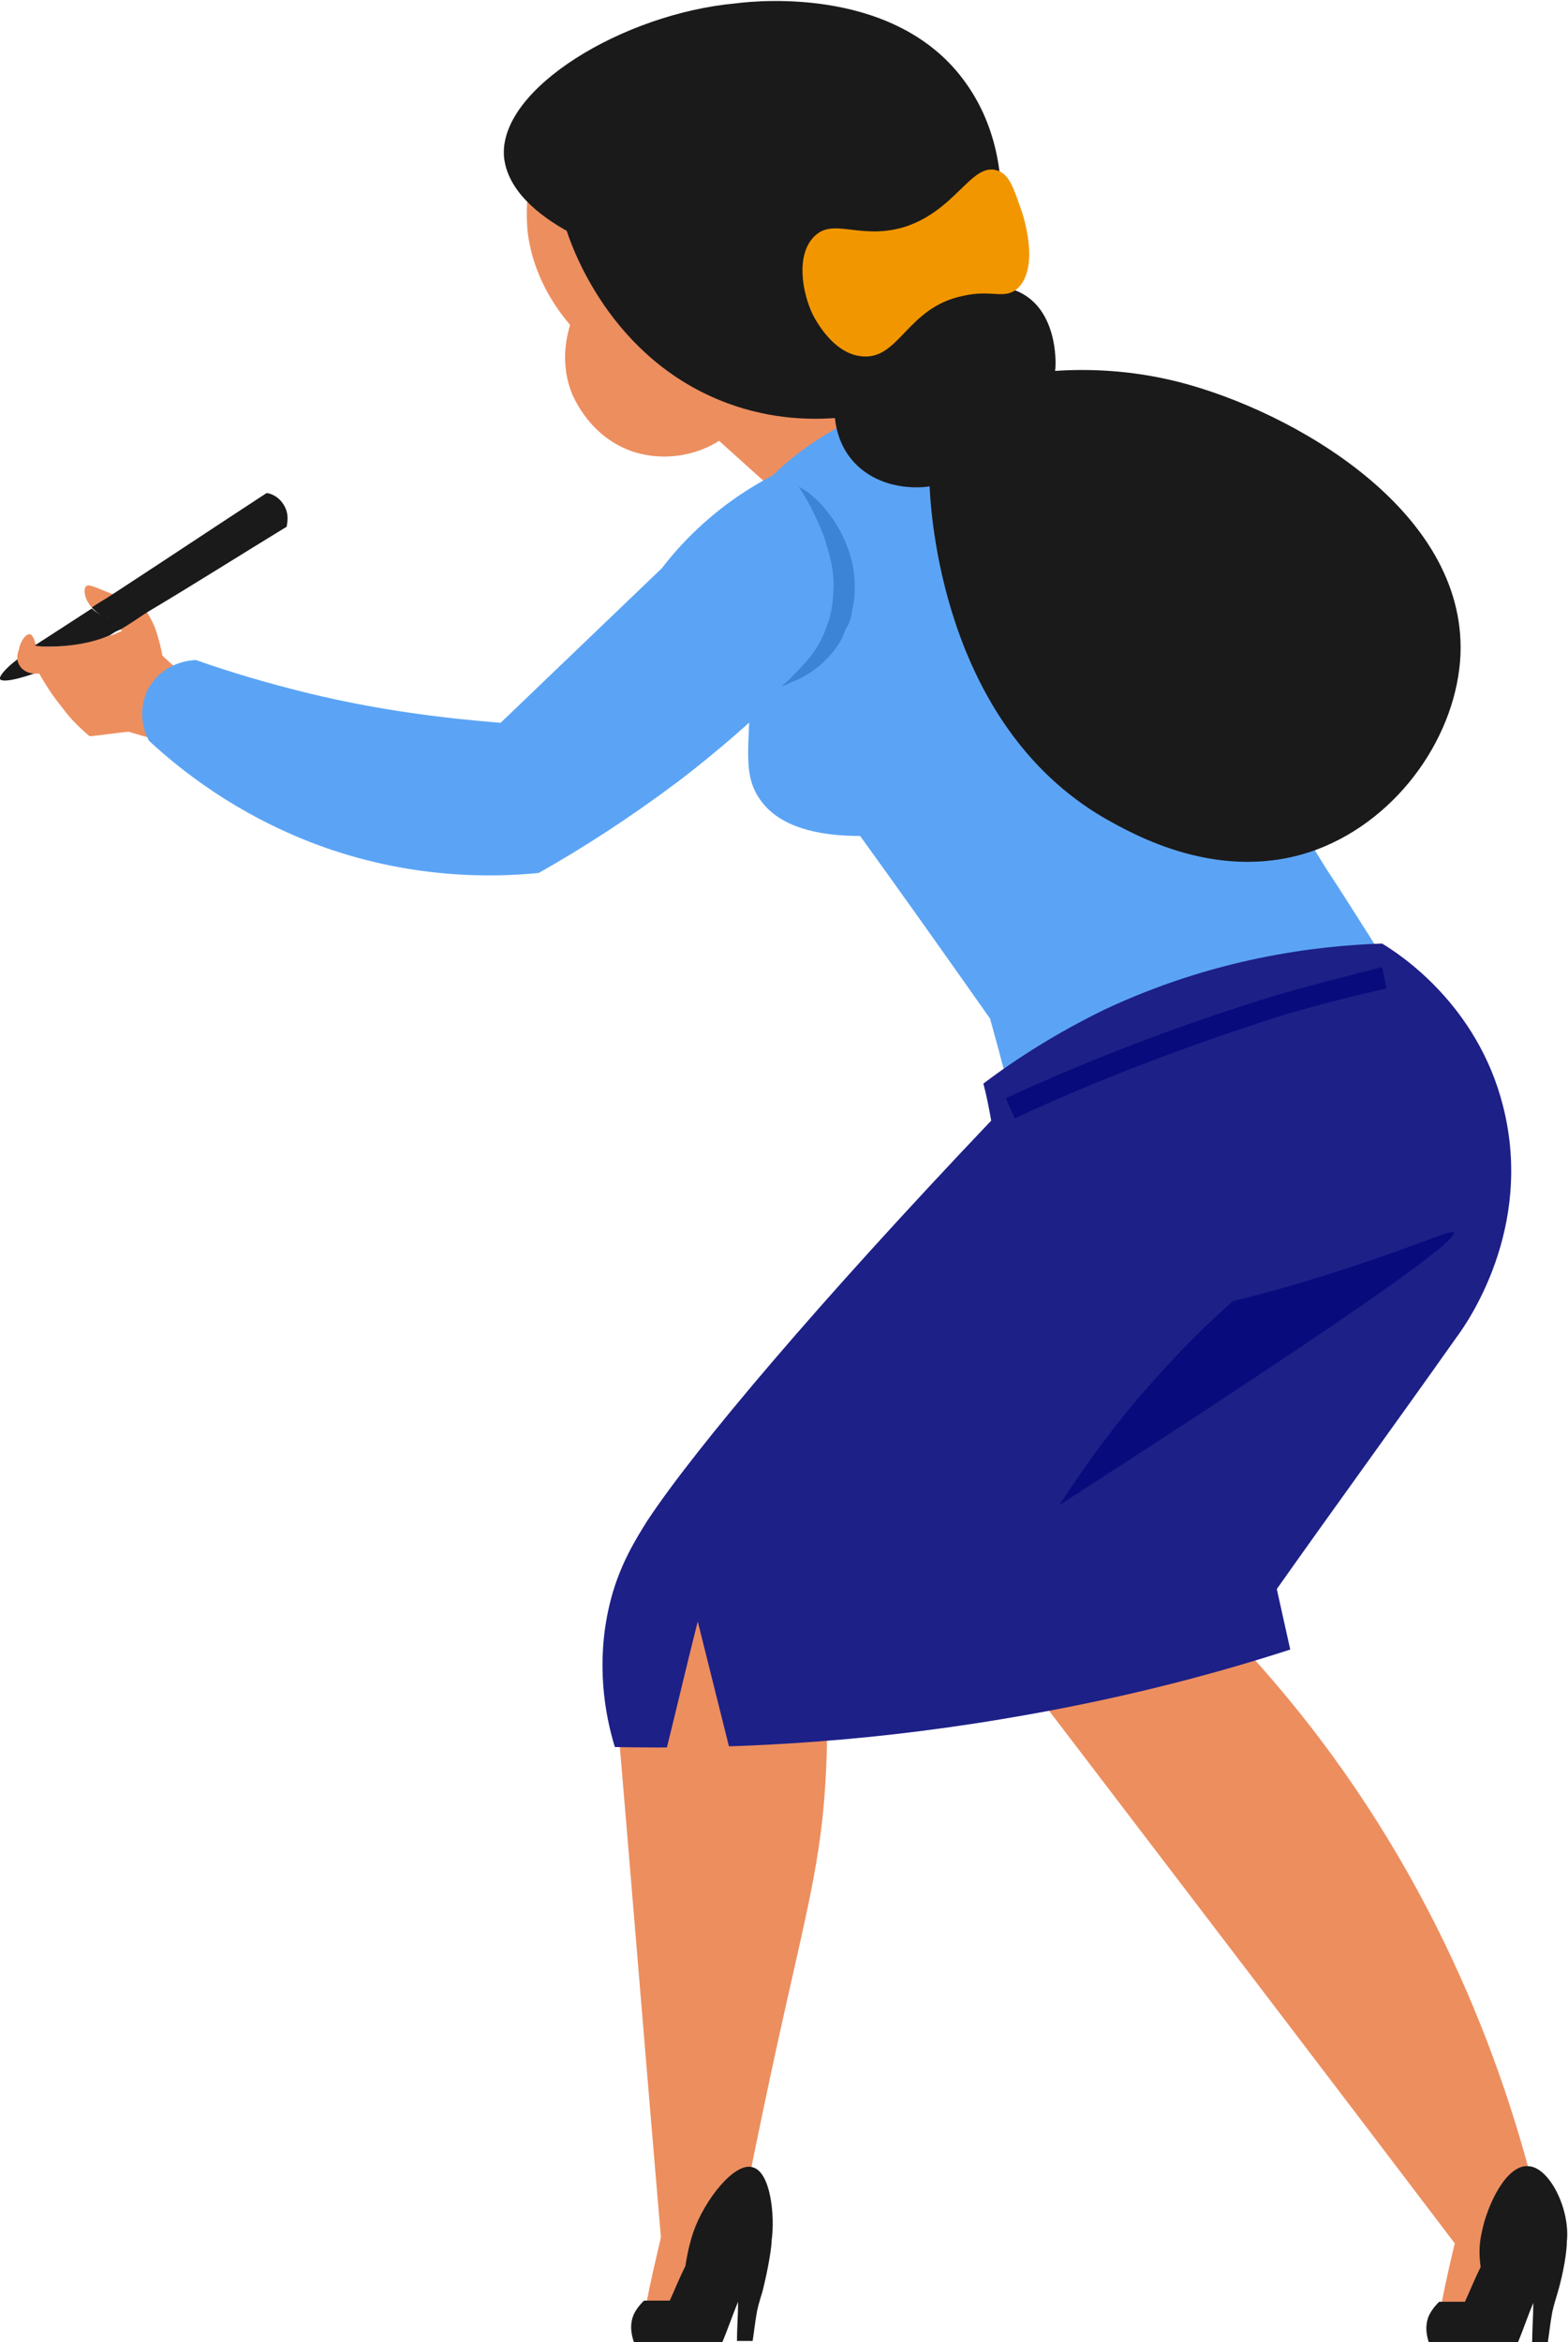 <?xml version="1.0" encoding="utf-8"?>
<!-- Generator: Adobe Illustrator 25.4.1, SVG Export Plug-In . SVG Version: 6.00 Build 0)  -->
<svg version="1.1" id="レイヤー_1" xmlns="http://www.w3.org/2000/svg" xmlns:xlink="http://www.w3.org/1999/xlink" x="0px"
	 y="0px" viewBox="0 0 140 209" style="enable-background:new 0 0 140 209;" xml:space="preserve">
<style type="text/css">
	.st0{fill:#ED8E5F;}
	.st1{fill:#1A1A1A;}
	.st2{fill:#5BA4F5;}
	.st3{fill:#1D2087;}
	.st4{fill:#F29600;}
	.st5{fill:#080B7C;}
	.st6{fill:#3C84D6;}
</style>
<g>
	<path class="st0" d="M130.1,199.3c-0.5,2.1-1,4.2-1.4,6.3c1,0.1,2,0.1,3,0.2c1.4-0.9,1.9-2.6,1.4-4.1
		C132.6,200.4,131.5,199.5,130.1,199.3z"/>
	<path class="st0" d="M61.7,37.1c2.6,2.3,5.1,4.6,7.7,6.9c4.2-2.3,8.4-4.6,12.6-6.9c-2.4-4-6.8-6.3-11.3-5.9
		C64.9,31.8,62,36.6,61.7,37.1z"/>
	<path class="st0" d="M47.6,15c-0.4,1.3-0.7,3.2-0.5,5.6c0.5,4.3,2.8,7.2,3.8,8.4c-0.2,0.7-1,3.3,0.2,6.2c0.2,0.4,1.6,3.8,5.4,5.1
		c3.4,1.1,7.3,0.1,9.6-2.6c1.3-1.5,1.7-3.1,1.9-4c-1.3-2.5-3.2-5.6-6.1-8.7C56.8,19.5,51.2,16.5,47.6,15z"/>
	<path class="st0" d="M111.2,147.2c2.2,2.4,4.4,5,6.6,7.9c12.1,16,17.8,32.8,20.5,46.1c-0.2,0.4-0.6,1.5-1.8,2.1
		c-2.1,1.2-4.3-0.1-4.4-0.2c-13.2-17.4-26.5-34.8-39.7-52.1c2.2-1.4,6-3.3,11.2-3.9C106.6,146.6,109.2,146.8,111.2,147.2z"/>
	<path class="st0" d="M73.4,145.2c0.6,5.8,0.5,10.6,0.3,13.8c-0.5,8.5-2.2,13.2-5.6,29.5c-0.9,4.3-1.6,7.8-2,10
		c-2.3,1.1-4.6,2.3-6.9,3.4c-1.5-17.5-2.9-34.9-4.4-52.4C61.1,148.1,67.2,146.6,73.4,145.2z"/>
	<path class="st1" d="M1.6,58.8c-1.2,0.9-1.7,1.6-1.6,1.8c0.2,0.3,1.5,0.1,3.9-0.8C3.2,59.4,2.4,59.1,1.6,58.8z"/>
	<path class="st0" d="M8,65.7c1.2-0.1,2.3-0.3,3.5-0.4c1,0.3,2,0.6,2.9,0.8c0.8-1.9,1.5-3.7,2.3-5.6c-0.7-0.7-1.5-1.3-2.2-2
		c-0.1-0.6-0.3-1.4-0.6-2.3c-0.2-0.6-0.5-1.1-0.8-1.6c-0.2-0.3-0.3-0.6-0.5-0.8c-0.6-0.2-1.5-0.4-2.5-0.8C10.1,53,10,53,10,53
		c-1.3-0.5-2-0.9-2.3-0.7c-0.3,0.3-0.1,1.1,0.2,1.5C8,54,8.1,54.1,8.3,54.3c0.5,0.6,1.3,0.8,1.5,0.8c0.3,0.4,0.6,0.8,1,1.1
		c0,0,0.1,0.1,0.1,0.1c-0.3,0.1-0.6,0.3-1,0.4c-2.8,1-5.1,1-5.5,1c-0.3,0-0.7,0-1.2-0.1c0-0.1-0.2-0.9-0.5-1c-0.4-0.1-0.9,0.7-1,1.3
		c-0.1,0.3-0.3,0.9,0,1.4c0.3,0.6,1,0.9,1.8,0.8c0.5,0.9,1.2,2,2.1,3.1C6.4,64.3,7.3,65.1,8,65.7z"/>
	<path class="st1" d="M3.1,57.6c0.4,0.1,0.8,0.1,1.2,0.1c2.2,0,4.1-0.4,5.5-1c0.3-0.2,0.6-0.4,0.9-0.5c-0.3-0.4-0.6-0.8-1-1.1
		c-0.2-0.1-0.9-0.2-1.5-0.8C6.5,55.4,4.8,56.5,3.1,57.6z"/>
	<path class="st1" d="M9.7,55.1c0.3,0.4,0.6,0.8,1,1.1c0.9-0.5,1.7-1.1,2.5-1.6c4.2-2.5,8.3-5.1,12.4-7.6c0-0.2,0.3-1.1-0.3-2
		c-0.5-0.8-1.3-1-1.5-1c-4.6,3-9.1,6-13.7,9c-0.6,0.4-1.3,0.8-1.9,1.2C8.8,54.9,9.5,55.1,9.7,55.1z"/>
	<path class="st2" d="M73.1,40.7c-1.6,0.5-3.5,1.3-5.5,2.5c-4.1,2.4-6.9,5.4-8.5,7.5c-4.8,4.6-9.6,9.2-14.4,13.8
		c-5-0.4-10.8-1.1-17-2.6c-3.7-0.9-7.1-1.9-10.2-3c-0.3,0-2.5,0.1-3.9,2c-1.1,1.5-1.2,3.5-0.3,5.2c2.8,2.6,7.7,6.5,14.8,9.2
		c8.5,3.2,16,3,20,2.6c3.9-2.2,8.1-4.9,12.5-8.2c7.2-5.5,12.8-11.3,17-16.3c0.3-1.1,0.7-3.5,0-6.2C76.4,43.6,74,41.5,73.1,40.7z"/>
	<path class="st2" d="M70.1,41.4c-2.6,2.3-4.5,4.8-5.7,6.9c1,2.6,2.2,6.7,2.5,11.8c0.3,5.7-0.9,8.7,1,11.3c1.7,2.4,5.1,3.2,8.9,3.2
		c3.9,5.4,7.8,10.9,11.6,16.3c0.9,3.2,1.7,6.4,2.6,9.7c4,0,9.2-0.4,15.1-2c9-2.4,15.6-6.5,19.7-9.5c-2.5-3.9-4.9-7.8-7.4-11.6
		c-8.9-14.4-17.7-28.7-26.6-43.1C88.5,34.2,78.4,34.3,70.1,41.4z"/>
	<path class="st3" d="M123.4,84.2c1.5,0.9,8.5,5.4,10.8,14.5c2.8,11-3.3,19.5-4.2,20.7c-5.3,7.5-10.7,14.9-16,22.4
		c0.4,1.8,0.8,3.6,1.2,5.4c-7.4,2.4-16,4.6-25.7,6.2c-13.1,2.2-24.8,2.7-34.6,2.5c-0.9-2.9-1.7-7.5-0.5-12.6c0.8-3.5,2.4-6,3.4-7.6
		c4.3-6.5,15.3-19.5,30.7-35.7c-0.2-1.1-0.4-2.2-0.7-3.3c2.9-2.2,6.5-4.5,10.8-6.6C108.4,85.5,117.4,84.4,123.4,84.2z"/>
	<path class="st1" d="M50.6,20.6C48.1,19.2,45.3,17,45,14C44.5,7.9,55.7,1.2,65.7,0.3C68,0,80.3-1.1,86.3,7.5
		c5.3,7.5,3.8,19.5-4.6,28.2c-1.8,0.7-8.8,3.2-16.7,0.3C54.4,32.1,51,21.8,50.6,20.6z"/>
	<path class="st1" d="M84.2,26.7c3-0.9,5.3-1.7,7.4-0.3c2.9,1.9,2.7,6.3,2.6,6.7c2.9-0.2,6.8-0.1,11.1,1
		c10.1,2.6,25.6,11.4,25.1,24.3c-0.3,7.1-5.4,14.6-12.8,17.4c-8.6,3.2-16.5-1.4-19-2.8C84,64.5,83.1,45.4,83,43.4
		c-0.5,0.1-3.9,0.5-6.4-1.8c-2.7-2.5-2.4-6.6-1.3-9C76.9,28.9,80.7,27.7,84.2,26.7z"/>
	<path class="st4" d="M90.9,25.7c-1.2,1.1-2.3,0.1-4.9,0.7c-5,1-5.7,5.7-9,5.4c-2.8-0.2-4.5-3.8-4.6-4.1c-0.8-1.9-1.3-5,0.3-6.6
		c1.7-1.7,4,0.3,7.9-0.8c4.7-1.4,6.1-5.8,8.4-5.1c1.1,0.3,1.5,1.6,2.1,3.3C91.3,19,92.9,23.7,90.9,25.7z"/>
	<path class="st5" d="M129.8,110c-0.2-0.3-2.4,0.8-8.1,2.7c-4.7,1.6-8.7,2.7-11.6,3.4c-2.3,2-4.7,4.4-7.1,7.1
		c-3.5,3.9-6.2,7.7-8.4,11.1C123.5,115.7,130.1,110.6,129.8,110z"/>
	<g>
		<path class="st5" d="M90.6,99.8l-0.8-1.8c7.8-3.6,16-6.7,24.2-9.2c3.1-0.9,6.3-1.7,9.4-2.5l0.4,1.9c-3.1,0.7-6.2,1.5-9.3,2.4
			C106.4,93.2,98.3,96.2,90.6,99.8z"/>
	</g>
	<path class="st0" d="M65.3,156.7c-1-4-2-8-3-12c-1.1,4.3-2.1,8.7-3.2,13C61.2,157.4,63.3,157.1,65.3,156.7z"/>
	<path class="st6" d="M69.8,61.2c0,0,0.3-0.2,0.7-0.6c0.4-0.4,1-1,1.6-1.7c0.6-0.7,1.2-1.6,1.6-2.7c0.1-0.2,0.2-0.6,0.3-0.8l0.2-0.8
		c0.1-0.6,0.2-1.2,0.2-1.8c0.1-1.2-0.1-2.4-0.4-3.5c-0.2-0.6-0.3-1.1-0.5-1.6c-0.2-0.5-0.4-1-0.6-1.4c-0.4-0.9-0.8-1.6-1.1-2.1
		c-0.3-0.5-0.5-0.8-0.5-0.8s0.3,0.2,0.8,0.5c0.5,0.4,1.1,0.9,1.8,1.8c1.3,1.6,2.6,4.3,2.4,7.2c0,0.7-0.2,1.4-0.3,2.1
		c-0.1,0.4-0.2,0.7-0.4,1c-0.2,0.3-0.2,0.5-0.4,0.9c-0.6,1.2-1.5,2.1-2.4,2.8c-0.8,0.6-1.6,1-2.2,1.2C70.1,61.2,69.8,61.2,69.8,61.2
		z"/>
	<path class="st1" d="M136.4,193.3c-1.9-0.1-3.6,3.4-4.1,5.9c-0.3,1.3-0.2,2.3-0.1,3.1c-0.5,1-0.9,2-1.4,3.1c-0.8,0-1.6,0-2.3,0
		c-0.2,0.2-0.6,0.6-0.9,1.2c-0.5,1.1-0.1,2.2,0,2.5c2.6,0,5.2,0,7.9,0c0.5-1.2,0.9-2.4,1.4-3.6c0,1.2-0.1,2.4-0.1,3.5
		c0.5,0,1,0,1.4,0c0.1-0.6,0.2-1.6,0.4-2.7c0.2-0.9,0.4-1.4,0.5-1.8c0.5-1.7,0.8-3.6,0.8-4.5C140.2,197.1,138.3,193.3,136.4,193.3z"
		/>
	<path class="st0" d="M59.1,199.3c-0.5,2.1-1,4.2-1.4,6.3c1,0.1,2,0.1,3,0.2c1.4-0.9,1.9-2.6,1.4-4.1
		C61.6,200.4,60.5,199.5,59.1,199.3z"/>
	<path class="st1" d="M67.2,193.4c-1.6-0.5-4.3,2.9-5.3,5.8c-0.4,1.2-0.6,2.3-0.7,3c-0.5,1-0.9,2-1.4,3.1c-0.8,0-1.6,0-2.3,0
		c-0.2,0.2-0.6,0.6-0.9,1.2c-0.5,1.1-0.1,2.2,0,2.5c2.6,0,5.2,0,7.9,0c0.5-1.2,0.9-2.4,1.4-3.6c0,1.2-0.1,2.4-0.1,3.5
		c0.5,0,1,0,1.4,0c0.1-0.6,0.2-1.6,0.4-2.7c0.2-0.9,0.4-1.4,0.5-1.8c0.5-2,0.8-3.9,0.8-4.5C69.2,197.7,68.8,193.8,67.2,193.4z"/>
</g>
</svg>
